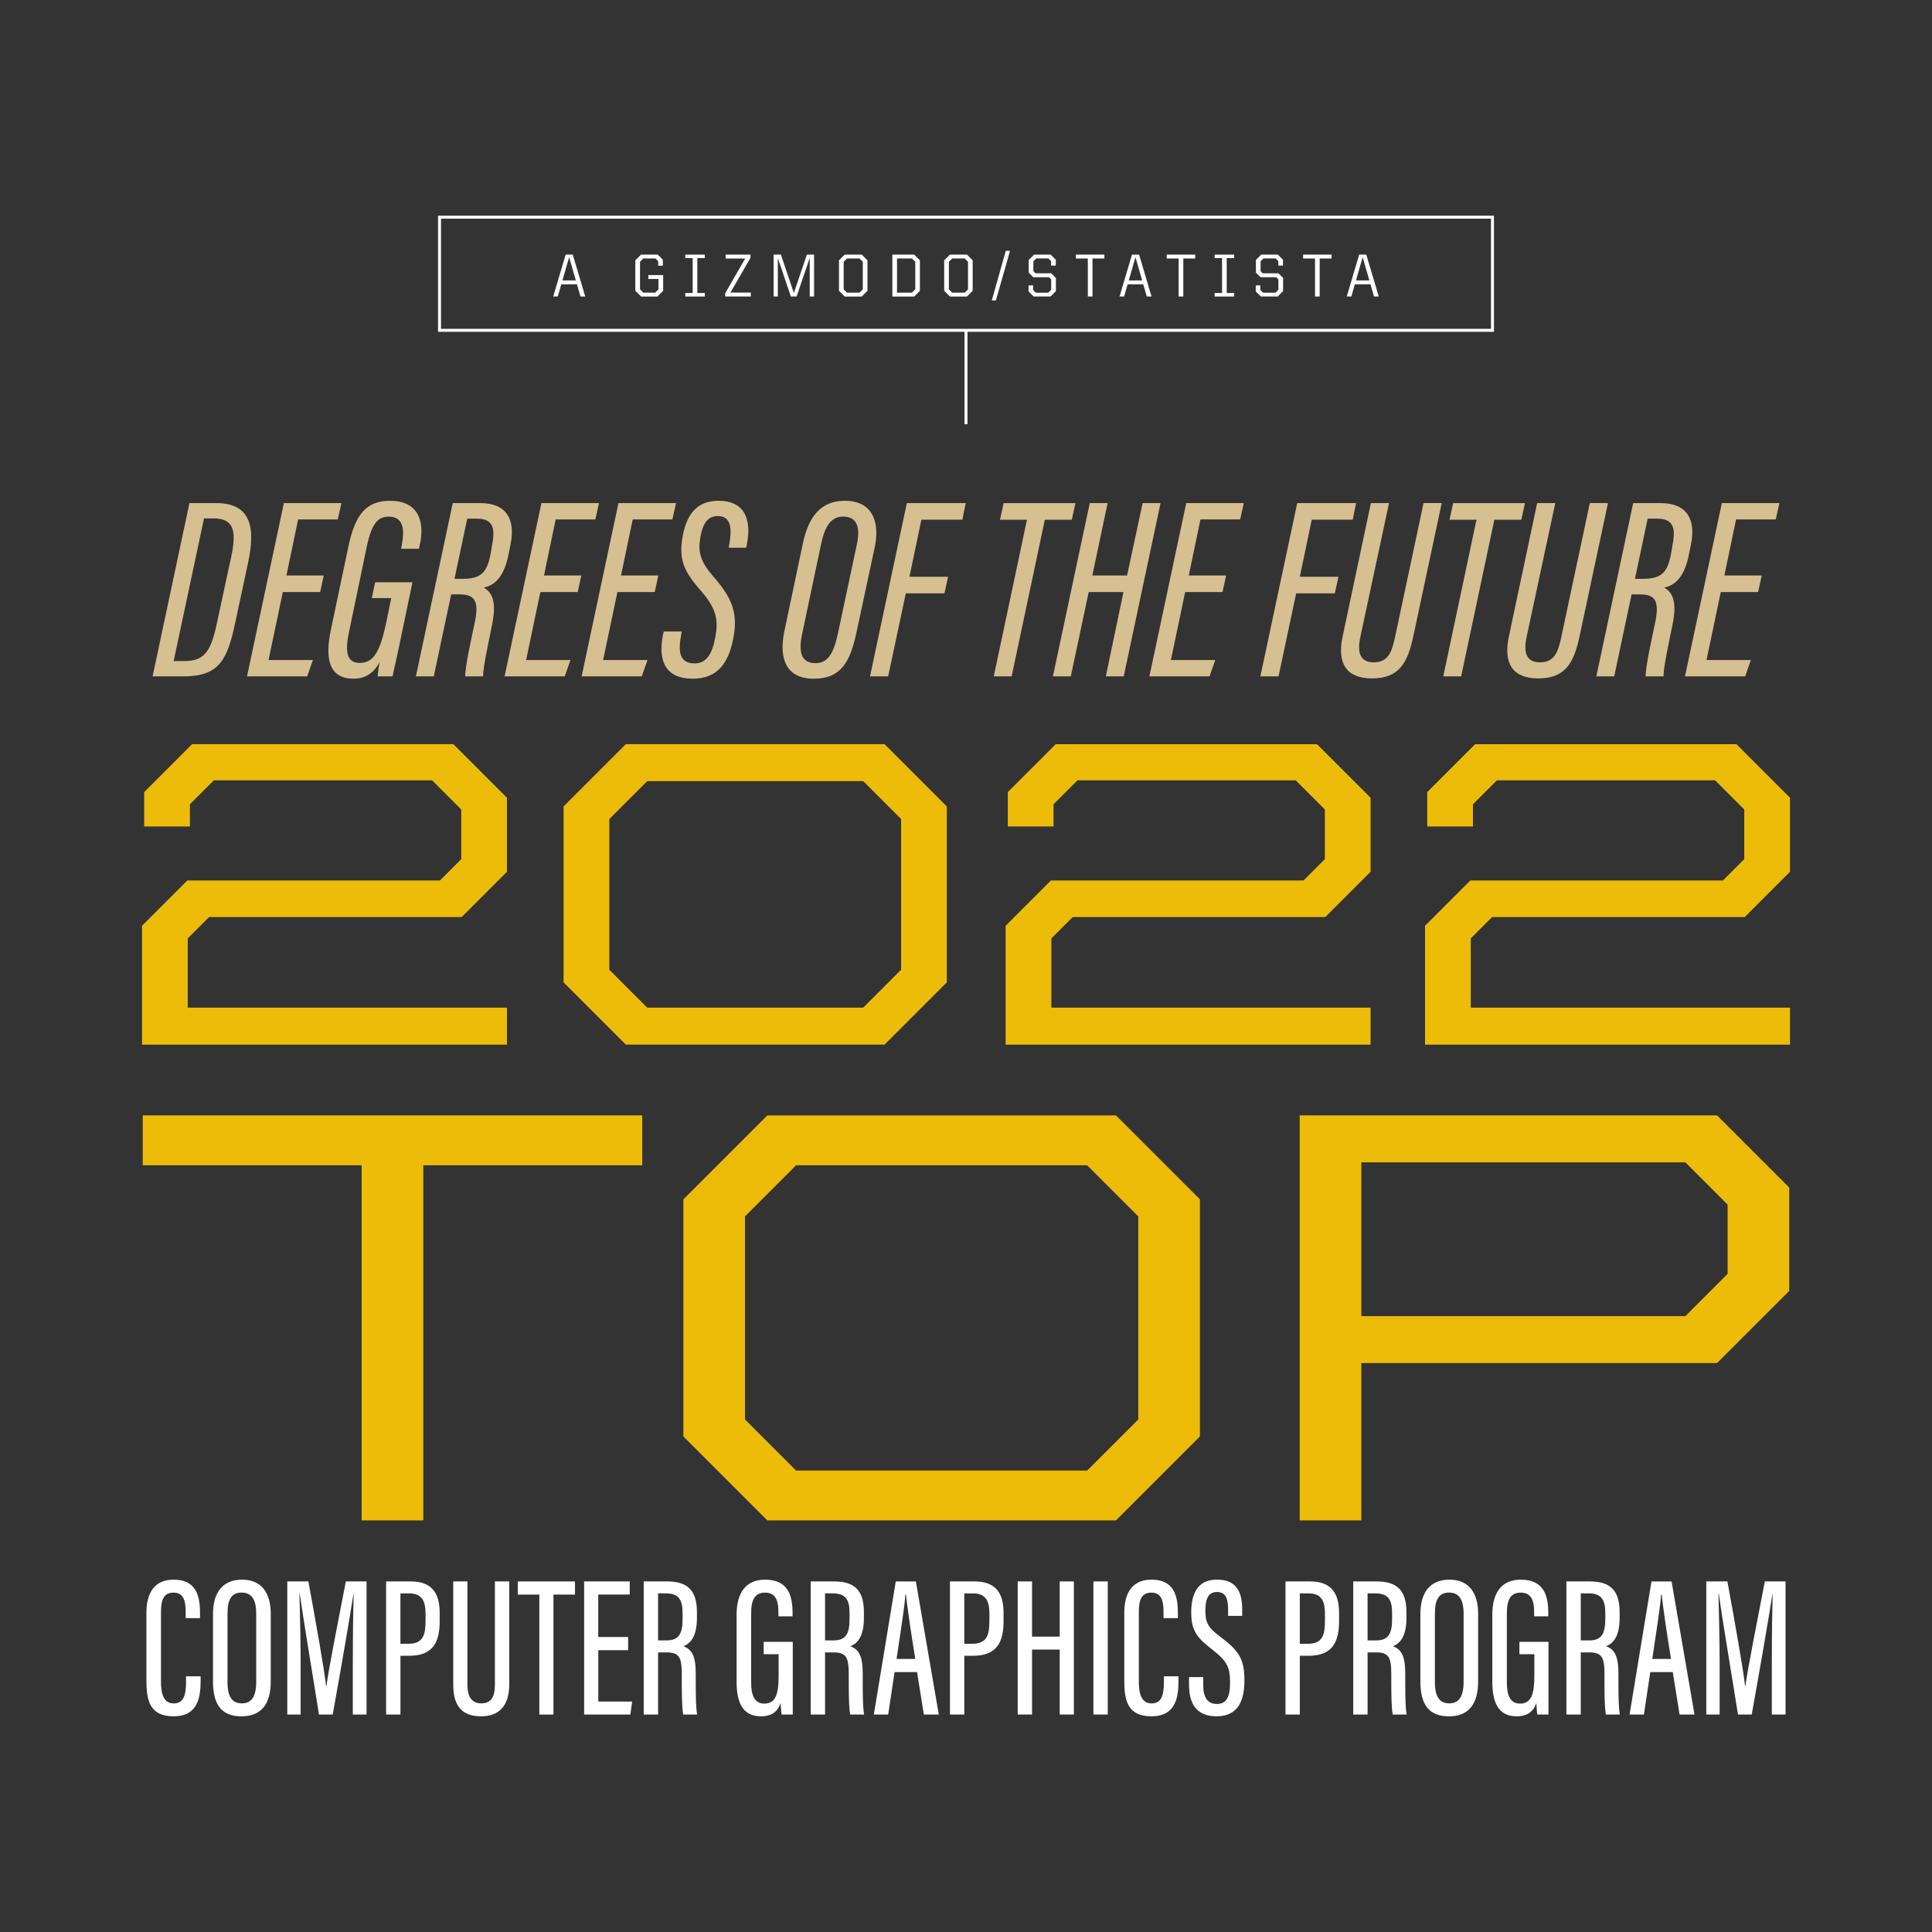 <?xml version="1.0" encoding="UTF-8"?><svg id="Layer_2" xmlns="http://www.w3.org/2000/svg" viewBox="0 0 700 700"><rect x="0" y="0" width="700" height="700" fill="#333333" stroke="none"/><g><path d="M68.64,182.28h9.68c12.78,0,14.28,9.02,11.56,21.62l-4.61,21.52c-2.91,13.72-5.83,19.64-18.8,19.64h-11.18l13.35-62.78Zm-5.73,57.23h3.67c6.96,0,9.68-2.63,11.94-13.44l5.17-23.96c2.16-9.87,1.03-14.29-6.39-14.29h-3.38l-11,51.69Z" style="fill:#d6bf91;"/><path d="M116,214.52h-13.53l-5.17,24.62h16.07l-2.07,5.92h-21.8l13.35-62.78h20.86l-1.32,5.92h-14.38l-4.23,20.3h13.53l-1.32,6.01Z" style="fill:#d6bf91;"/><path d="M144.19,236.13c-.09,.28-1.5,6.95-1.97,8.93h-5.36c0-1.03,.38-3.85,.75-5.26-2.44,4.6-5.83,6.11-9.49,6.11-8.65,0-10.53-6.77-8.27-17.57l6.39-30.35c2.35-11.09,6.11-16.63,15.22-16.54,11.37,.09,12.22,9.21,10.62,16.07l-.28,1.32h-6.48l.28-1.5c1.03-5.64,.56-10.15-4.79-10.15-3.76,0-6.11,2.35-7.89,10.71l-6.39,30.73c-1.6,7.33-1.03,11.56,3.85,11.56,5.64,0,7.61-5.45,9.77-15.6l1.6-7.89h-7.05l1.22-5.73h13.53l-5.26,25.19Z" style="fill:#d6bf91;"/><path d="M164.02,182.28h9.96c9.4,0,12.88,5.73,11,14.94l-.75,3.76c-1.79,8.83-5.45,11.09-8.93,11.94,3.38,1.88,4.7,5.73,2.82,14.28-1.03,5.26-3.01,13.91-3.1,17.86h-6.48c.09-4.04,1.97-12.31,3.48-19.55,1.6-7.8,0-10.15-5.54-10.15h-3.01l-6.3,29.7h-6.48l13.35-62.78Zm.66,27.44h2.73c6.86,0,9.02-2.16,10.34-9.02l.66-3.95c1.03-5.64,0-8.83-5.64-8.83h-3.48l-4.61,21.8Z" style="fill:#d6bf91;"/><path d="M209.32,214.52h-13.53l-5.17,24.62h16.07l-2.07,5.92h-21.8l13.35-62.78h20.86l-1.32,5.92h-14.38l-4.23,20.3h13.53l-1.32,6.01Z" style="fill:#d6bf91;"/><path d="M237.23,214.52h-13.53l-5.17,24.62h16.07l-2.07,5.92h-21.8l13.35-62.78h20.86l-1.32,5.92h-14.38l-4.23,20.3h13.53l-1.32,6.01Z" style="fill:#d6bf91;"/><path d="M247,228.8l-.28,1.69c-1.22,6.58,.09,9.87,4.98,9.87,4.14,0,6.39-3.38,7.42-9.3,1.32-6.67,.28-10.71-5.17-17.01-6.2-7.05-8.18-11.37-6.58-19.92,1.5-7.99,5.36-12.69,12.88-12.69,10.34,0,11.84,7.71,10.43,15.41l-.28,1.6h-6.39l.28-1.6c.85-5.08,.75-9.87-4.23-9.87-3.85,0-5.45,3.01-6.3,7.61-.94,5.45,0,8.83,4.6,14.19,7.24,8.18,9.12,13.81,7.24,22.93-1.69,8.46-5.64,14.19-14.57,14.19-10.06,0-12.69-6.58-10.81-15.98l.28-1.13h6.48Z" style="fill:#d6bf91;"/><path d="M316.92,198.35l-6.67,31.11c-2.25,10.34-5.54,16.45-15.41,16.45s-12.69-7.05-10.71-16.92l6.77-32.14c2.07-9.77,6.58-15.41,15.22-15.41,9.49,0,12.88,6.96,10.81,16.92Zm-19.36-1.5l-6.96,32.99c-1.41,6.77-.09,10.43,4.89,10.43,4.42,0,6.48-3.48,7.99-10.24l6.96-32.71c1.41-6.58-.09-10.15-4.98-10.15-4.32,0-6.58,3.48-7.89,9.68Z" style="fill:#d6bf91;"/><path d="M328.57,182.28h21.33l-1.22,6.01h-14.85l-4.32,20.68h14l-1.32,6.01h-14l-6.39,30.07h-6.58l13.35-62.78Z" style="fill:#d6bf91;"/><path d="M372.08,188.3h-9.77l1.32-6.01h26.03l-1.32,6.01h-9.77l-12.03,56.76h-6.48l12.03-56.76Z" style="fill:#d6bf91;"/><path d="M394.83,182.28h6.48l-5.54,26.22h12.59l5.64-26.22h6.49l-13.35,62.78h-6.48l6.39-30.54h-12.59l-6.49,30.54h-6.48l13.35-62.78Z" style="fill:#d6bf91;"/><path d="M442.94,214.52h-13.53l-5.17,24.62h16.07l-2.07,5.92h-21.8l13.35-62.78h20.86l-1.32,5.92h-14.38l-4.23,20.3h13.53l-1.32,6.01Z" style="fill:#d6bf91;"/><path d="M470.01,182.28h21.33l-1.22,6.01h-14.85l-4.32,20.68h14l-1.32,6.01h-14l-6.39,30.07h-6.58l13.35-62.78Z" style="fill:#d6bf91;"/><path d="M503.27,182.28l-10.43,48.68c-1.03,4.98-.38,9.02,4.89,9.02s6.58-3.85,7.71-9.12l10.34-48.59h6.58l-10.24,48.02c-2.07,9.77-5.08,15.51-15.04,15.51-9.02,0-12.78-5.17-10.62-15.22l10.24-48.31h6.58Z" style="fill:#d6bf91;"/><path d="M534.95,188.3h-9.77l1.32-6.01h26.03l-1.32,6.01h-9.77l-12.03,56.76h-6.48l12.03-56.76Z" style="fill:#d6bf91;"/><path d="M563.51,182.28l-10.43,48.68c-1.03,4.98-.38,9.02,4.89,9.02s6.58-3.85,7.71-9.12l10.34-48.59h6.58l-10.24,48.02c-2.07,9.77-5.08,15.51-15.04,15.51-9.02,0-12.78-5.17-10.62-15.22l10.24-48.31h6.58Z" style="fill:#d6bf91;"/><path d="M591.71,182.28h9.96c9.4,0,12.88,5.73,11,14.94l-.75,3.76c-1.79,8.83-5.45,11.09-8.93,11.94,3.38,1.88,4.7,5.73,2.82,14.28-1.03,5.26-3.01,13.91-3.1,17.86h-6.48c.09-4.04,1.97-12.31,3.48-19.55,1.6-7.8,0-10.15-5.54-10.15h-3.01l-6.3,29.7h-6.48l13.35-62.78Zm.66,27.44h2.73c6.86,0,9.02-2.16,10.34-9.02l.66-3.95c1.03-5.64,0-8.83-5.64-8.83h-3.48l-4.61,21.8Z" style="fill:#d6bf91;"/><path d="M637,214.52h-13.53l-5.17,24.62h16.07l-2.07,5.92h-21.8l13.35-62.78h20.86l-1.32,5.92h-14.38l-4.23,20.3h13.53l-1.32,6.01Z" style="fill:#d6bf91;"/></g><g><g><g><path d="M204.96,92.25h2.57l4.51,15.18h-1.72l-1.28-4.4h-5.68l-1.25,4.4h-1.67l4.51-15.18Zm-1.17,9.35h4.84l-2.42-8.41-2.42,8.41Z" style="fill:#fff;"/><path d="M230.19,105.37v-11.05l2.07-2.07h6.05l1.85,1.85v2.16h-1.69v-1.63l-.97-.97h-4.42l-1.19,1.19v9.99l1.19,1.19h4.31l1.19-1.19v-3.76h-3.67v-1.41h5.37v5.7l-2.07,2.07h-5.94l-2.07-2.07Z" style="fill:#fff;"/><path d="M248.29,106.16h2.68v-12.65h-2.68v-1.25h7.08v1.25h-2.71v12.65h2.71v1.28h-7.08v-1.28Z" style="fill:#fff;"/><path d="M262.75,106.25l7.24-12.59h-7.08v-1.41h9v1.19l-7.26,12.56h7.39v1.43h-9.29v-1.19Z" style="fill:#fff;"/><path d="M280.28,92.25h2.66l4.69,13.91,4.71-13.91h2.62v15.18h-1.58v-13.95l-4.75,13.95h-2.09l-4.71-13.95v13.95h-1.54v-15.18Z" style="fill:#fff;"/><path d="M303.98,105.37v-11.05l2.07-2.07h6.18l2.07,2.07v11.05l-2.07,2.07h-6.18l-2.07-2.07Zm7.44,.66l1.19-1.19v-9.99l-1.19-1.19h-4.55l-1.19,1.19v9.99l1.19,1.19h4.55Z" style="fill:#fff;"/><path d="M323.31,92.25h7.92l2.07,2.07v11.05l-2.07,2.07h-7.92v-15.18Zm7.11,13.77l1.19-1.19v-9.99l-1.19-1.19h-5.41v12.37h5.41Z" style="fill:#fff;"/><path d="M342.1,105.37v-11.05l2.07-2.07h6.18l2.07,2.07v11.05l-2.07,2.07h-6.18l-2.07-2.07Zm7.44,.66l1.19-1.19v-9.99l-1.19-1.19h-4.55l-1.19,1.19v9.99l1.19,1.19h4.55Z" style="fill:#fff;"/><path d="M364.43,90.87h1.52l-5.11,17.98h-1.5l5.08-17.98Z" style="fill:#fff;"/><path d="M372.66,105.59v-2.18h1.67v1.65l.99,.99h4.49l1.06-1.06v-3.74l-.79-.81h-5.7l-1.67-1.67v-4.58l1.94-1.94h6.01l1.87,1.85v2.13h-1.69v-1.61l-.99-.99h-4.38l-1.06,1.06v3.54l.79,.79h5.7l1.67,1.67v4.8l-1.94,1.94h-6.12l-1.85-1.85Z" style="fill:#fff;"/><path d="M394.13,93.66h-4.31v-1.41h10.32v1.41h-4.31v13.77h-1.69v-13.77Z" style="fill:#fff;"/><path d="M410.15,92.25h2.57l4.51,15.18h-1.72l-1.28-4.4h-5.68l-1.25,4.4h-1.67l4.51-15.18Zm-1.17,9.35h4.84l-2.42-8.41-2.42,8.41Z" style="fill:#fff;"/><path d="M427.04,93.66h-4.31v-1.41h10.32v1.41h-4.31v13.77h-1.69v-13.77Z" style="fill:#fff;"/><path d="M440.09,106.16h2.68v-12.65h-2.68v-1.25h7.08v1.25h-2.71v12.65h2.71v1.28h-7.08v-1.28Z" style="fill:#fff;"/><path d="M454.98,105.59v-2.18h1.67v1.65l.99,.99h4.49l1.06-1.06v-3.74l-.79-.81h-5.7l-1.67-1.67v-4.58l1.94-1.94h6.01l1.87,1.85v2.13h-1.69v-1.61l-.99-.99h-4.38l-1.06,1.06v3.54l.79,.79h5.7l1.67,1.67v4.8l-1.94,1.94h-6.12l-1.85-1.85Z" style="fill:#fff;"/><path d="M476.45,93.66h-4.31v-1.41h10.32v1.41h-4.31v13.77h-1.69v-13.77Z" style="fill:#fff;"/><path d="M492.47,92.25h2.57l4.51,15.18h-1.72l-1.28-4.4h-5.68l-1.25,4.4h-1.67l4.51-15.18Zm-1.17,9.35h4.84l-2.42-8.41-2.42,8.41Z" style="fill:#fff;"/></g><path d="M541.29,120.22H158.71v-42.08h382.58v42.08Zm-381.5-1.08h380.42v-39.92H159.79v39.92Z" style="fill:#fff;"/></g><rect x="349.46" y="119.68" width="1.08" height="34" style="fill:#fff;"/></g><g><path d="M72.69,607.34v1.66c0,6.14-1.08,12.85-9.82,12.85s-9.82-5.92-9.82-12.99v-24.54c0-7.72,3.32-11.98,9.89-11.98,8.08,0,9.53,5.78,9.53,12.06v1.88h-5.2v-2.24c0-3.83-.65-7-4.4-7s-4.55,2.89-4.55,7.15v24.98c0,4.84,1.08,8.01,4.69,8.01s4.4-3.25,4.4-7.8v-2.02h5.27Z" style="fill:#fff;"/><path d="M98.1,584.82v24.33c0,8.45-3.54,12.71-10.68,12.71-7.51,0-10.25-4.76-10.25-12.63v-24.4c0-8.16,3.75-12.49,10.54-12.49,7.15,0,10.4,4.91,10.4,12.49Zm-15.67-.22v24.98c0,5.49,1.95,7.58,5.2,7.58s5.2-2.09,5.2-7.8v-24.76c0-5.13-1.73-7.58-5.27-7.58s-5.12,2.31-5.12,7.58Z" style="fill:#fff;"/><path d="M127.84,601.06c0-8.81,.14-18.34,.29-23.53h-.07c-1.23,8.09-4.91,29.31-7.51,43.67h-4.98c-1.95-12.42-5.78-35.08-6.93-43.67h-.14c.14,5.56,.43,16.53,.43,24.76v18.91h-4.84v-48.22h7.65c2.6,14.22,5.78,31.91,6.42,38.04h.07c.79-5.99,4.48-24.62,7.07-38.04h7.51v48.22h-4.98v-20.14Z" style="fill:#fff;"/><path d="M139.89,572.98h8.88c7.15,0,10.54,3.61,10.54,11.41v2.96c0,7.22-2.17,12.56-10.9,12.56h-3.32v21.3h-5.2v-48.22Zm5.2,22.6h2.81c5.49,0,6.28-3.32,6.28-8.3v-2.6c0-3.9-.87-7.36-5.85-7.36h-3.25v18.26Z" style="fill:#fff;"/><path d="M169.35,572.98v37.47c0,3.97,1.37,6.71,5.05,6.71s4.91-2.6,4.91-6.64v-37.54h5.2v37.32c0,7.44-3.39,11.55-10.25,11.55s-10.04-3.75-10.04-11.41v-37.47h5.13Z" style="fill:#fff;"/><path d="M195.41,577.75h-7.8v-4.76h20.72v4.76h-7.8v43.46h-5.12v-43.46Z" style="fill:#fff;"/><path d="M227.6,597.89h-10.83v18.62h12.27l-.65,4.69h-16.75v-48.22h16.53v4.76h-11.41v15.38h10.83v4.76Z" style="fill:#fff;"/><path d="M233.23,572.98h8.45c7.29,0,10.83,3.1,10.83,11.12v2.17c0,6.57-2.31,9.24-4.91,10.18,3.03,1.16,4.48,3.46,4.48,9.89,0,4.12-.07,11.84,.5,14.87h-5.05c-.58-3.03-.51-11.12-.51-14.51,0-6.21-.87-8.01-5.63-8.01h-2.96v22.52h-5.2v-48.22Zm5.2,21.37h3.1c4.62,0,5.78-2.67,5.78-7.8v-2.17c0-4.4-1.16-7.07-5.99-7.07h-2.89v17.04Z" style="fill:#fff;"/><path d="M287.23,621.21h-4.04c-.14-.79-.29-3.1-.36-4.19-1.16,3.61-3.9,4.84-7.07,4.84-6.64,0-8.88-4.91-8.88-12.63v-24.11c0-7.94,3.25-12.78,10.32-12.78,8.45,0,9.96,5.92,9.96,12.06v1.23h-5.12v-1.3c0-3.39-.43-7.29-4.84-7.29-3.39,0-5.05,2.09-5.05,7.58v24.91c0,4.69,1.23,7.72,4.76,7.72,4.4,0,5.2-4.04,5.2-10.18v-7.72h-5.41v-4.48h10.54v26.35Z" style="fill:#fff;"/><path d="M293.73,572.98h8.45c7.29,0,10.83,3.1,10.83,11.12v2.17c0,6.57-2.31,9.24-4.91,10.18,3.03,1.16,4.48,3.46,4.48,9.89,0,4.12-.07,11.84,.5,14.87h-5.05c-.58-3.03-.51-11.12-.51-14.51,0-6.21-.87-8.01-5.63-8.01h-2.96v22.52h-5.2v-48.22Zm5.2,21.37h3.1c4.62,0,5.78-2.67,5.78-7.8v-2.17c0-4.4-1.16-7.07-5.99-7.07h-2.89v17.04Z" style="fill:#fff;"/><path d="M324.12,605.83l-2.31,15.38h-5.2l7.94-48.22h7.29l8.3,48.22h-5.41l-2.46-15.38h-8.16Zm7.51-4.76c-1.73-10.61-2.89-18.77-3.39-23.32h-.22c-.14,3.68-1.88,14.51-3.18,23.32h6.79Z" style="fill:#fff;"/><path d="M344.19,572.98h8.88c7.15,0,10.54,3.61,10.54,11.41v2.96c0,7.22-2.17,12.56-10.9,12.56h-3.32v21.3h-5.2v-48.22Zm5.2,22.6h2.81c5.49,0,6.28-3.32,6.28-8.3v-2.6c0-3.9-.87-7.36-5.85-7.36h-3.25v18.26Z" style="fill:#fff;"/><path d="M368.73,572.98h5.2v20h10.03v-20h5.12v48.22h-5.12v-23.53h-10.03v23.53h-5.2v-48.22Z" style="fill:#fff;"/><path d="M401.36,572.98v48.22h-5.2v-48.22h5.2Z" style="fill:#fff;"/><path d="M426.99,607.34v1.66c0,6.14-1.08,12.85-9.82,12.85s-9.82-5.92-9.82-12.99v-24.54c0-7.72,3.32-11.98,9.89-11.98,8.08,0,9.53,5.78,9.53,12.06v1.88h-5.2v-2.24c0-3.83-.65-7-4.4-7s-4.55,2.89-4.55,7.15v24.98c0,4.84,1.08,8.01,4.69,8.01s4.4-3.25,4.4-7.8v-2.02h5.27Z" style="fill:#fff;"/><path d="M435.94,607.63v2.82c0,4.55,1.59,6.93,4.98,6.93s4.76-2.45,4.76-7.8c0-5.63-1.23-7.8-6.28-11.77-5.2-4.04-7.8-6.5-7.8-13.57,0-6.14,1.88-11.98,9.38-11.91,7.22,0,9.1,4.76,9.1,10.9v2.24h-5.12v-2.09c0-3.97-.72-6.57-4.04-6.57s-4.19,2.89-4.19,6.64c0,4.48,.94,6.21,5.34,9.53,6.71,5.05,8.81,7.94,8.81,15.88,0,6.79-1.95,12.99-10.11,12.99-7.72,0-9.96-5.12-9.96-11.48v-2.74h5.12Z" style="fill:#fff;"/><path d="M465.75,572.98h8.88c7.15,0,10.54,3.61,10.54,11.41v2.96c0,7.22-2.17,12.56-10.9,12.56h-3.32v21.3h-5.2v-48.22Zm5.2,22.6h2.82c5.49,0,6.28-3.32,6.28-8.3v-2.6c0-3.9-.87-7.36-5.85-7.36h-3.25v18.26Z" style="fill:#fff;"/><path d="M490.3,572.98h8.45c7.29,0,10.83,3.1,10.83,11.12v2.17c0,6.57-2.31,9.24-4.91,10.18,3.03,1.16,4.48,3.46,4.48,9.89,0,4.12-.07,11.84,.5,14.87h-5.05c-.58-3.03-.51-11.12-.51-14.51,0-6.21-.87-8.01-5.63-8.01h-2.96v22.52h-5.2v-48.22Zm5.2,21.37h3.1c4.62,0,5.78-2.67,5.78-7.8v-2.17c0-4.4-1.16-7.07-5.99-7.07h-2.89v17.04Z" style="fill:#fff;"/><path d="M535.56,584.82v24.33c0,8.45-3.54,12.71-10.68,12.71-7.51,0-10.25-4.76-10.25-12.63v-24.4c0-8.16,3.75-12.49,10.54-12.49,7.15,0,10.4,4.91,10.4,12.49Zm-15.67-.22v24.98c0,5.49,1.95,7.58,5.2,7.58s5.2-2.09,5.2-7.8v-24.76c0-5.13-1.73-7.58-5.27-7.58s-5.12,2.31-5.12,7.58Z" style="fill:#fff;"/><path d="M561.04,621.21h-4.04c-.14-.79-.29-3.1-.36-4.19-1.16,3.61-3.9,4.84-7.07,4.84-6.64,0-8.88-4.91-8.88-12.63v-24.11c0-7.94,3.25-12.78,10.32-12.78,8.45,0,9.96,5.92,9.96,12.06v1.23h-5.12v-1.3c0-3.39-.43-7.29-4.84-7.29-3.39,0-5.05,2.09-5.05,7.58v24.91c0,4.69,1.23,7.72,4.76,7.72,4.4,0,5.2-4.04,5.2-10.18v-7.72h-5.41v-4.48h10.54v26.35Z" style="fill:#fff;"/><path d="M567.54,572.98h8.45c7.29,0,10.83,3.1,10.83,11.12v2.17c0,6.57-2.31,9.24-4.91,10.18,3.03,1.16,4.48,3.46,4.48,9.89,0,4.12-.07,11.84,.5,14.87h-5.05c-.58-3.03-.51-11.12-.51-14.51,0-6.21-.87-8.01-5.63-8.01h-2.96v22.52h-5.2v-48.22Zm5.2,21.37h3.1c4.62,0,5.78-2.67,5.78-7.8v-2.17c0-4.4-1.16-7.07-5.99-7.07h-2.89v17.04Z" style="fill:#fff;"/><path d="M597.93,605.83l-2.31,15.38h-5.2l7.94-48.22h7.29l8.3,48.22h-5.41l-2.46-15.38h-8.16Zm7.51-4.76c-1.73-10.61-2.89-18.77-3.39-23.32h-.22c-.14,3.68-1.88,14.51-3.18,23.32h6.79Z" style="fill:#fff;"/><path d="M641.97,601.06c0-8.81,.14-18.34,.29-23.53h-.07c-1.23,8.09-4.91,29.31-7.51,43.67h-4.98c-1.95-12.42-5.78-35.08-6.93-43.67h-.14c.14,5.56,.43,16.53,.43,24.76v18.91h-4.84v-48.22h7.65c2.6,14.22,5.78,31.91,6.42,38.04h.07c.79-5.99,4.48-24.62,7.07-38.04h7.51v48.22h-4.98v-20.14Z" style="fill:#fff;"/></g><g><path d="M51.46,335.42l16.41-16.41h91.52l7.73-7.73v-17.99l-10.57-10.57H77.49l-8.68,8.68v8.05h-16.57v-12.46l17.36-17.36h94.67l19.41,19.41v26.82l-16.41,16.41H75.75l-7.73,7.73v25.09h115.66v13.41H51.46v-43.08Z" style="fill:#ecbc09;"/><path d="M204.2,355.93v-63.75l22.56-22.56h93.73l22.56,22.56v63.75l-22.56,22.56h-93.73l-22.56-22.56Zm108.56,9.15l13.73-13.73v-54.6l-13.73-13.73h-78.26l-13.73,13.73v54.6l13.73,13.73h78.26Z" style="fill:#ecbc09;"/><path d="M364.36,335.42l16.41-16.41h91.52l7.73-7.73v-17.99l-10.57-10.57h-79.05l-8.68,8.68v8.05h-16.57v-12.46l17.36-17.36h94.67l19.41,19.41v26.82l-16.41,16.41h-91.52l-7.73,7.73v25.09h115.66v13.41h-132.23v-43.08Z" style="fill:#ecbc09;"/><path d="M516.32,335.42l16.41-16.41h91.52l7.73-7.73v-17.99l-10.57-10.57h-79.05l-8.68,8.68v8.05h-16.57v-12.46l17.36-17.36h94.67l19.41,19.41v26.82l-16.41,16.41h-91.52l-7.73,7.73v25.09h115.66v13.41h-132.23v-43.08Z" style="fill:#ecbc09;"/></g><g><path d="M131.04,422.2H51.72v-18.08H232.7v18.08h-79.33v128.67h-22.33v-128.67Z" style="fill:#ecbc09;"/><path d="M247.6,520.46v-85.92l30.41-30.41h126.33l30.41,30.41v85.92l-30.41,30.41h-126.33l-30.41-30.41Zm146.32,12.34l18.5-18.5v-73.59l-18.5-18.5h-105.49l-18.5,18.5v73.59l18.5,18.5h105.49Z" style="fill:#ecbc09;"/><path d="M470.91,404.12h151.21l26.16,26.16v37.43l-26.16,26.16h-128.88v57h-22.33v-146.75Zm139.73,72.74l15.31-15.31v-25.1l-15.31-15.31h-117.4v55.72h117.4Z" style="fill:#ecbc09;"/></g></svg>